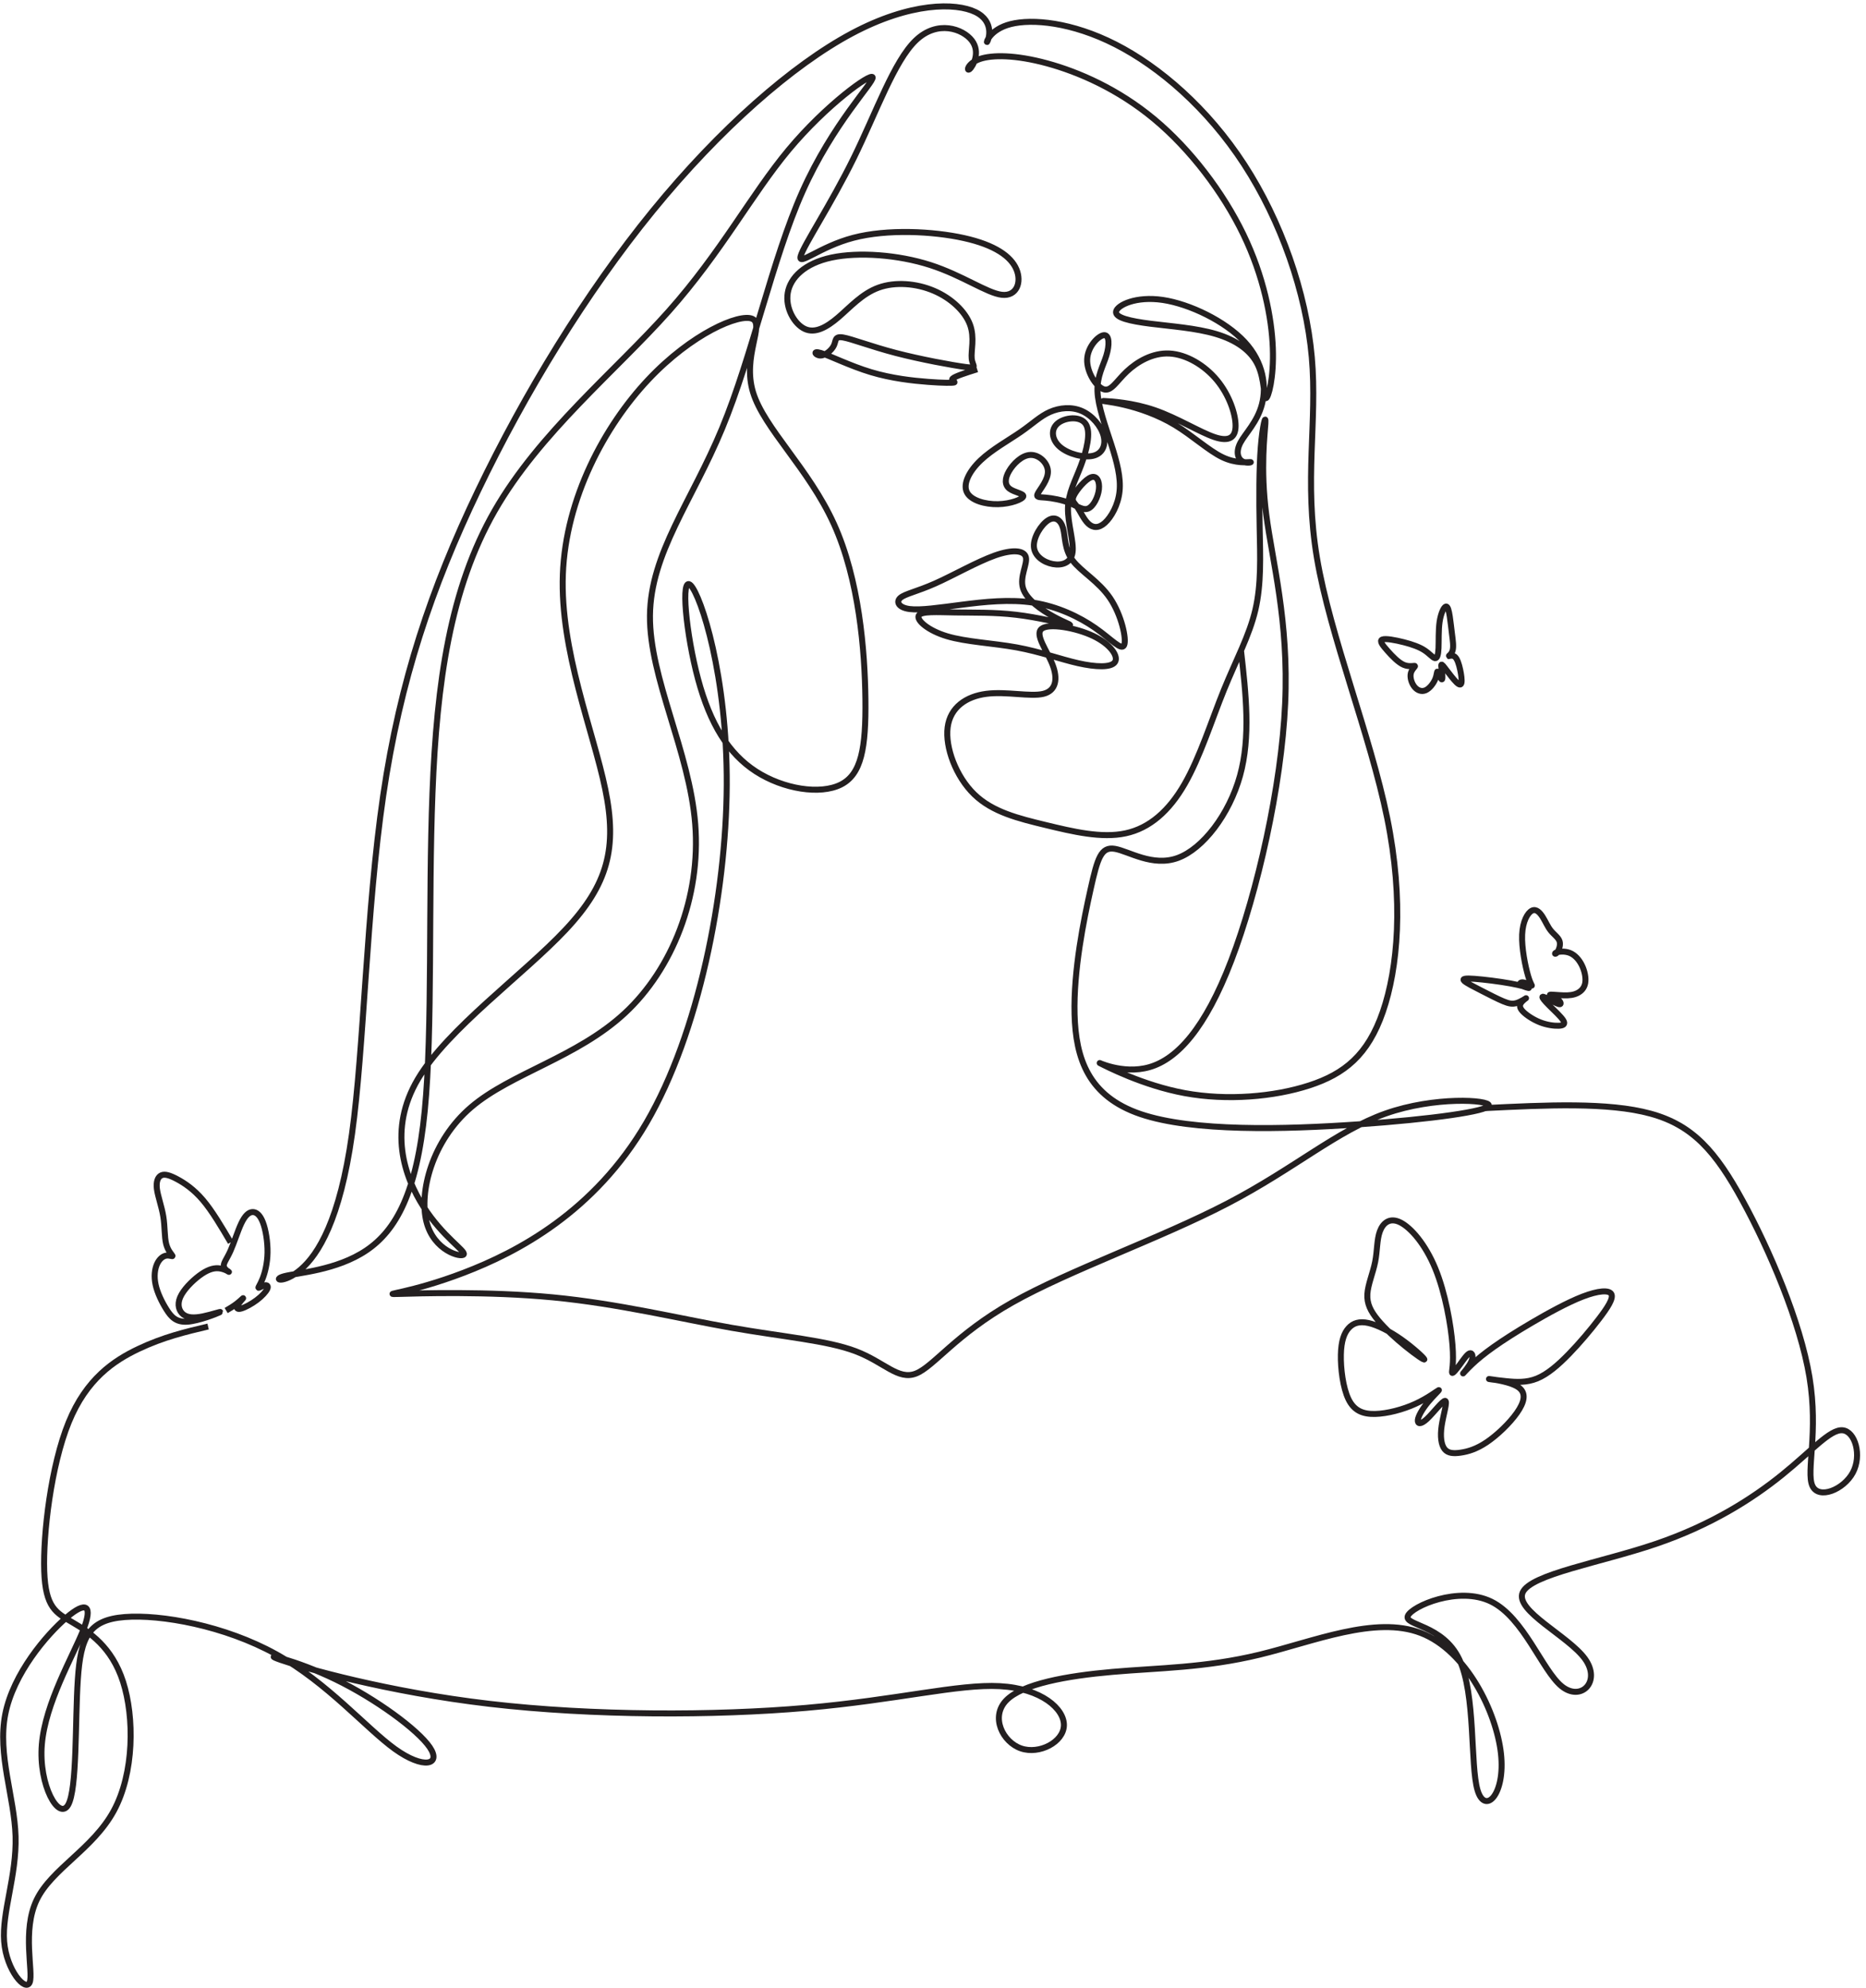 <?xml version="1.0" encoding="UTF-8"?><svg xmlns="http://www.w3.org/2000/svg" xmlns:xlink="http://www.w3.org/1999/xlink" height="2349.3" preserveAspectRatio="xMidYMid meet" version="1.0" viewBox="0.5 -4.6 2204.7 2349.3" width="2204.7" zoomAndPan="magnify"><g fill="none" stroke="#231f20" stroke-miterlimit="22.926"><path d="M 8020.947 13286.189 C 7931.609 13257.993 7842.27 13229.796 7821.13 13210.99 C 7799.962 13192.21 7846.992 13182.793 7832.881 13178.098 C 7818.769 13173.403 7743.569 13173.403 7618.951 13182.793 C 7494.361 13192.21 7320.379 13210.99 7148.785 13262.688 C 6977.191 13314.413 6807.877 13399.111 6737.426 13420.197 C 6666.867 13441.392 6695.091 13399.111 6735.038 13399.111 C 6775.013 13399.111 6826.683 13441.392 6845.544 13481.312 C 6864.351 13521.313 6850.239 13558.899 6920.744 13547.203 C 6991.249 13535.398 7146.451 13474.31 7353.297 13420.197 C 7560.17 13366.192 7818.769 13319.108 7924.58 13304.996 C 8030.364 13290.911 7983.334 13309.691 7976.305 13373.194 C 7969.222 13436.697 8002.141 13544.788 7962.193 13652.987 C 7922.192 13761.105 7809.379 13869.196 7665.982 13930.311 C 7522.557 13991.507 7348.602 14005.592 7212.261 13956.2 C 7075.892 13906.809 6977.191 13793.996 6880.797 13711.687 C 6784.402 13629.404 6690.342 13577.706 6605.725 13617.707 C 6521.109 13657.709 6445.882 13789.301 6467.05 13913.892 C 6488.191 14038.51 6605.725 14155.991 6826.683 14203.102 C 7047.723 14250.105 7372.104 14226.604 7635.397 14141.906 C 7898.718 14057.289 8100.869 13911.612 8223.099 13897.392 C 8345.383 13883.307 8387.664 14000.897 8343.022 14106.708 C 8298.352 14212.492 8166.706 14306.498 7912.829 14362.891 C 7658.953 14419.311 7282.793 14438.091 7005.415 14365.198 C 6728.01 14292.414 6549.333 14127.794 6572.861 14214.799 C 6596.363 14301.803 6821.989 14640.296 7007.748 15018.41 C 7193.481 15396.389 7339.24 15814.098 7517.075 15984.905 C 7694.938 16155.712 7904.824 16079.806 7977.689 15983.792 C 8050.555 15887.805 7986.428 15771.898 7959.018 15749.102 C 7931.609 15726.388 7941.053 15796.892 8042.142 15832.199 C 8143.204 15867.397 8335.939 15867.397 8594.564 15796.892 C 8853.135 15726.388 9177.571 15585.297 9473.782 15338.504 C 9770.021 15091.71 10038.01 14738.997 10204.909 14393.503 C 10371.807 14047.9 10437.59 13709.407 10447.007 13460.198 C 10456.397 13210.99 10409.394 13051.092 10390.587 13048.813 C 10371.807 13046.397 10381.197 13201.6 10324.804 13321.496 C 10268.412 13441.392 10146.1 13526.008 9981.562 13575.399 C 9816.997 13624.709 9610.151 13638.902 9443.225 13659.989 C 9276.326 13681.21 9149.347 13709.407 9161.071 13761.105 C 9172.903 13812.803 9323.329 13888.002 9544.314 13855.111 C 9765.272 13822.193 10056.789 13681.21 10214.298 13511.896 C 10371.807 13342.609 10395.309 13145.207 10357.696 12999.394 C 10320.11 12853.69 10221.3 12759.603 10181.407 12684.403 C 10141.405 12609.203 10160.212 12552.811 10195.492 12531.589 C 10230.69 12510.394 10282.496 12524.506 10261.301 12524.506 C 10240.188 12524.506 10146.1 12510.394 10033.288 12564.507 C 9920.42 12618.593 9788.774 12740.796 9645.403 12827.8 C 9501.979 12914.805 9346.831 12966.503 9226.962 12994.699 C 9107.012 13022.896 9022.45 13027.591 9069.426 13025.311 C 9116.429 13022.896 9295.133 13013.506 9478.477 12950.003 C 9661.849 12886.609 9849.916 12768.992 9969.785 12729.099 C 10089.708 12689.098 10141.405 12726.711 10141.405 12823.106 C 10141.405 12919.5 10089.708 13074.594 9988.591 13196.905 C 9887.502 13319.108 9737.049 13408.5 9598.373 13415.502 C 9459.671 13422.612 9332.719 13347.304 9248.103 13267.41 C 9163.459 13187.488 9121.124 13102.899 9060.036 13121.705 C 8998.894 13140.512 8918.972 13262.688 8923.64 13368.499 C 8928.389 13474.31 9017.701 13563.594 9062.37 13566.009 C 9107.012 13568.289 9107.012 13483.7 9081.176 13399.111 C 9055.314 13314.413 9003.643 13229.796 9008.311 13105.206 C 9013.006 12980.588 9074.121 12816.104 9121.124 12670.291 C 9168.154 12524.506 9201.072 12397.608 9189.294 12284.795 C 9177.571 12171.901 9121.124 12073.2 9069.426 12026.197 C 9017.701 11979.112 8970.67 11983.807 8933.084 12019.087 C 8895.471 12054.393 8867.247 12120.203 8841.412 12157.789 C 8815.549 12195.403 8791.993 12204.792 8815.549 12251.795 C 8839.078 12298.907 8909.583 12383.496 8956.559 12399.996 C 9003.643 12416.388 9027.117 12364.69 9020.062 12301.187 C 9013.006 12237.711 8975.419 12162.511 8933.084 12143.705 C 8890.776 12124.898 8843.773 12162.511 8780.27 12188.401 C 8716.794 12214.209 8636.872 12228.294 8582.813 12232.989 C 8528.727 12237.711 8500.531 12232.989 8519.31 12268.295 C 8538.171 12303.602 8603.954 12378.801 8601.593 12449.306 C 8599.259 12519.811 8528.727 12585.702 8458.223 12583.287 C 8387.664 12581.007 8317.159 12510.394 8281.907 12449.306 C 8246.627 12388.191 8246.627 12336.493 8286.602 12305.909 C 8326.522 12275.406 8406.497 12265.989 8399.442 12242.406 C 8392.413 12218.904 8298.352 12181.291 8192.568 12179.011 C 8086.757 12176.596 7969.222 12209.487 7936.358 12277.712 C 7903.412 12345.91 7955.11 12449.306 8049.171 12538.699 C 8143.204 12628.01 8279.546 12703.21 8378.301 12771.408 C 8477.002 12839.605 8538.171 12900.693 8618.066 12935.891 C 8697.987 12971.198 8796.743 12980.588 8881.359 12943.001 C 8966.003 12905.388 9036.507 12820.799 9057.648 12743.211 C 9078.843 12665.596 9050.619 12595.092 8973.058 12576.312 C 8895.471 12557.506 8768.519 12590.397 8700.348 12649.096 C 8632.177 12707.905 8622.761 12792.494 8681.542 12841.912 C 8740.295 12891.303 8867.247 12905.388 8911.944 12837.19 C 8956.559 12768.992 8918.972 12618.593 8871.969 12494.002 C 8824.912 12369.412 8768.519 12270.711 8766.158 12146.093 C 8763.824 12021.502 8815.549 11870.994 8803.771 11783.99 C 8791.993 11697.012 8716.794 11673.511 8641.54 11687.596 C 8566.341 11701.789 8491.087 11753.487 8486.419 11830.993 C 8481.724 11908.608 8547.534 12012.112 8603.954 12047.31 C 8660.347 12082.59 8707.431 12049.698 8726.211 11981.501 C 8745.017 11913.303 8735.601 11809.907 8803.798 11718.207 C 8871.969 11626.508 9017.701 11546.613 9111.761 11407.911 C 9205.767 11269.208 9248.103 11071.698 9226.962 11022.388 C 9205.767 10972.997 9121.124 11071.698 8989.477 11163.397 C 8857.857 11255.097 8679.208 11339.713 8484.058 11370.298 C 8288.935 11400.801 8077.367 11377.299 7893.968 11353.798 C 7710.597 11330.296 7555.476 11306.794 7466.137 11318.6 C 7376.826 11330.296 7353.297 11377.299 7390.91 11410.299 C 7428.497 11443.19 7527.279 11461.997 7675.399 11527.807 C 7823.464 11593.589 8020.947 11706.511 8166.706 11758.209 C 8312.41 11809.907 8406.497 11800.49 8420.582 11744.097 C 8434.694 11687.596 8368.857 11584.2 8397.081 11490.193 C 8425.304 11396.106 8547.534 11311.489 8646.289 11257.403 C 8745.017 11203.399 8820.217 11179.897 8763.824 11191.594 C 8707.431 11203.399 8519.31 11250.402 8340.633 11271.488 C 8162.011 11292.71 7992.697 11287.988 7842.27 11290.403 C 7691.817 11292.71 7560.17 11302.1 7541.364 11264.513 C 7522.557 11226.9 7616.59 11142.311 7774.1 11095.199 C 7931.609 11048.196 8152.594 11038.806 8345.383 11003.608 C 8538.171 10968.302 8702.682 10907.187 8848.441 10874.295 C 8994.199 10841.296 9121.124 10836.601 9151.708 10883.604 C 9182.266 10930.688 9116.429 11029.389 8973.058 11097.587 C 8829.661 11165.812 8608.649 11203.399 8549.895 11156.287 C 8491.087 11109.311 8594.564 10977.691 8639.26 10862.49 C 8683.875 10747.289 8669.764 10648.588 8564.007 10622.699 C 8458.223 10596.89 8260.739 10643.894 8096.201 10622.699 C 7931.609 10601.612 7799.962 10512.193 7778.822 10347.709 C 7757.627 10183.09 7846.992 9943.325 7997.446 9797.566 C 8147.899 9651.808 8359.44 9600.083 8582.813 9546.024 C 8806.105 9491.938 9041.229 9435.545 9238.658 9477.853 C 9436.142 9520.161 9596.012 9661.198 9722.937 9882.183 C 9849.916 10103.195 9943.949 10404.102 10045.011 10653.31 C 10146.1 10902.492 10254.3 11099.894 10303.691 11311.489 C 10353.001 11523.112 10343.611 11748.792 10338.889 11986.195 C 10334.194 12223.599 10334.194 12472.808 10348.306 12649.096 C 10362.391 12825.494 10390.587 12928.89 10385.892 12841.912 C 10381.197 12754.908 10343.611 12477.503 10392.894 12094.313 C 10442.312 11711.206 10578.708 11222.205 10548.096 10542.804 C 10517.512 9863.403 10320.11 8993.575 10106.099 8434.07 C 9892.197 7874.592 9661.849 7625.383 9436.142 7559.573 C 9210.489 7493.737 8989.477 7611.271 9031.812 7590.131 C 9074.121 7568.963 9379.749 7409.12 9725.325 7345.644 C 10070.901 7282.168 10456.397 7315.06 10745.607 7409.12 C 11034.708 7503.153 11227.497 7658.302 11349.7 8013.267 C 11472.011 8368.26 11523.709 8923.07 11385.006 9604.805 C 11246.304 10286.513 10917.201 11095.199 10809.11 11736.987 C 10700.911 12378.801 10813.805 12853.69 10766.693 13384.999 C 10719.69 13916.199 10512.898 14504.009 10211.91 14967.092 C 9911.031 15430.203 9516.091 15768.696 9156.403 15952.095 C 8796.743 16135.412 8472.307 16163.609 8296.019 16118.994 C 8119.676 16074.297 8091.506 15956.79 8103.23 15973.208 C 8114.981 15989.708 8166.706 16140.107 8006.836 16217.695 C 7846.992 16295.31 7475.581 16300.005 6991.249 16041.406 C 6506.997 15782.808 5909.906 15260.889 5359.818 14586.21 C 4809.675 13911.504 4306.59 13084.011 3925.762 12289.49 C 3544.961 11494.888 3286.336 10733.205 3147.66 9788.15 C 3008.958 8843.121 2990.178 7714.722 2891.423 7009.458 C 2792.695 6304.222 2614.018 6022.122 2472.981 5899.865 C 2331.945 5777.635 2228.468 5815.221 2336.64 5843.445 C 2444.758 5871.669 2764.498 5890.475 3008.958 6055.04 C 3253.471 6219.578 3422.731 6529.902 3488.541 7202.247 C 3554.378 7874.592 3516.738 8908.958 3551.99 9811.678 C 3587.297 10714.398 3695.415 11485.499 4062.131 12124.898 C 4428.874 12764.297 5054.216 13272.104 5489.131 13761.105 C 5924.018 14250.105 6168.532 14720.19 6474.757 15087.694 C 6781.01 15455.197 7149.056 15720.092 7163.168 15682.397 C 7177.28 15644.811 6837.43 15304.798 6587.624 14744.506 C 6337.792 14184.187 6177.894 13403.805 5928.713 12801.911 C 5679.531 12200.097 5341.011 11776.988 5336.316 11264.513 C 5331.594 10752.011 5660.725 10150.198 5707.728 9553.08 C 5754.758 8955.961 5519.688 8363.565 5129.416 8001.516 C 4739.198 7639.495 4193.778 7507.848 3869.397 7230.443 C 3544.961 6953.038 3441.538 6529.902 3502.653 6290.11 C 3563.795 6050.318 3789.448 5993.898 3808.255 6022.122 C 3827.061 6050.318 3638.995 6163.158 3479.124 6412.367 C 3319.308 6661.548 3187.607 7047.071 3432.148 7460.818 C 3676.608 7874.592 4297.255 8316.535 4645.138 8687.973 C 4993.074 9059.412 5068.328 9360.318 4969.6 9839.902 C 4870.845 10319.512 4598.162 10977.691 4621.663 11603.006 C 4645.138 12228.294 4964.851 12820.799 5321.825 13200.406 C 5678.744 13580.094 6072.897 13746.993 6176.347 13699.99 C 6279.77 13652.987 6092.491 13392 6182.209 13097.01 C 6271.955 12801.911 6638.671 12472.808 6845.544 12016.807 C 7052.445 11560.698 7099.421 10977.691 7104.143 10578.002 C 7108.838 10178.395 7071.251 9962.132 6901.991 9877.488 C 6732.732 9792.872 6431.825 9839.902 6206.118 9985.633 C 5980.411 10131.392 5830.012 10375.905 5731.283 10742.595 C 5632.501 11109.311 5585.498 11598.311 5670.141 11513.695 C 5754.758 11429.106 5971.048 10770.791 5966.353 9872.793 C 5961.631 8974.768 5735.951 7836.979 5308.093 7103.491 C 4880.234 6370.032 4250.198 6040.929 3808.255 5871.669 C 3366.311 5702.409 3112.435 5692.992 3272.278 5697.714 C 3432.148 5702.409 4005.738 5721.215 4541.714 5669.49 C 5077.718 5617.765 5576.081 5495.535 6003.966 5420.309 C 6431.825 5345.082 6789.124 5316.858 7024.221 5227.52 C 7259.291 5138.209 7372.131 4987.728 7517.917 5044.148 C 7663.675 5100.568 7842.298 5363.889 8307.769 5627.182 C 8773.241 5890.475 9525.508 6153.768 10075.596 6440.563 C 10625.711 6727.358 10973.594 7037.682 11373.31 7178.718 C 11772.89 7319.782 12224.305 7291.558 12219.501 7244.555 C 12214.888 7197.552 11754.111 7131.715 11147.603 7089.38 C 10541.095 7047.071 9788.801 7028.265 9360.942 7174.023 C 8933.084 7319.782 8829.661 7630.078 8820.217 7992.127 C 8810.854 8354.148 8895.525 8767.895 8952.244 9021.717 C 9008.935 9275.512 9037.756 9369.41 9150.623 9350.603 C 9263.463 9331.796 9460.295 9200.312 9666.843 9275.593 C 9873.444 9350.901 10089.708 9633.001 10177.798 9951.222 C 10265.888 10269.497 10225.805 10623.811 10185.803 10978.099" stroke-width="49.233" transform="matrix(.144 0 0 -.144 0 2345)"/><path d="M 1825.102 5792.535 C 1630.067 5746.446 1435.003 5700.328 1217.456 5597.298 C 999.939 5494.239 759.969 5334.24 604.962 4954.241 C 449.926 4574.242 379.941 3974.244 390.735 3652.571 C 401.644 3330.898 493.245 3287.551 638.237 3202.558 C 783.288 3117.537 981.613 2990.899 1080.776 2682.56 C 1179.938 2374.22 1179.938 1884.207 998.698 1551.626 C 817.4 1219.073 454.89 1043.922 324.905 773.908 C 194.862 503.894 297.43 139.076 263.664 51.63 C 229.898 -35.786 59.942 154.199 39.942 409.205 C 19.942 664.211 149.927 984.21 139.971 1329.231 C 129.927 1674.223 -20.029 2044.236 49.957 2399.242 C 119.971 2754.219 409.955 3094.218 584.962 3244.232 C 759.969 3394.217 819.94 3354.217 729.954 3129.225 C 639.94 2904.233 399.941 2494.22 369.927 2134.221 C 339.941 1774.222 519.941 1464.209 599.911 1604.237 C 679.94 1744.237 659.94 2334.22 684.933 2704.234 C 709.897 3074.218 779.969 3224.232 1094.917 3249.225 C 1409.923 3274.217 1969.95 3174.218 2419.934 2924.233 C 2869.919 2674.219 3209.946 2274.221 3459.96 2094.221 C 3709.974 1914.222 3869.973 1954.222 3764.952 2109.228 C 3659.959 2264.235 3289.946 2534.22 2939.962 2704.234 C 2589.948 2874.219 2259.935 2944.233 2459.963 2874.219 C 2659.934 2804.233 3389.946 2594.22 4289.943 2489.227 C 5189.94 2384.235 6259.98 2384.235 7059.977 2454.22 C 7859.975 2524.234 8389.987 2664.234 8755.008 2644.234 C 9119.971 2624.234 9319.97 2444.235 9314.977 2299.242 C 9309.984 2154.221 9099.971 2044.207 8939.971 2099.214 C 8779.972 2154.221 8669.929 2374.22 8809.986 2519.213 C 8950.014 2664.234 9339.941 2734.219 9739.969 2769.226 C 10139.996 2804.233 10550.009 2804.233 11024.986 2919.24 C 11499.992 3034.218 12039.99 3264.232 12439.989 3109.225 C 12839.987 2954.218 13099.987 2414.22 13139.986 2054.221 C 13179.986 1694.223 12999.987 1514.223 12934.994 1734.222 C 12870.002 1954.222 12919.987 2574.22 12774.995 2879.24 C 12630.002 3184.232 12290.004 3174.218 12325.011 3259.21 C 12359.989 3344.232 12770.002 3524.231 13054.994 3384.231 C 13339.986 3244.232 13500.014 2784.233 13669.999 2644.234 C 13840.013 2504.234 14020.012 2684.234 13874.991 2884.233 C 13729.999 3084.232 13259.986 3304.232 13330 3464.231 C 13400.014 3624.231 14009.998 3724.23 14494.989 3889.223 C 14980.009 4054.244 15340.008 4284.229 15600.007 4494.242 C 15860.006 4704.227 16020.006 4894.241 16129.991 4884.227 C 16240.005 4874.241 16300.005 4664.227 16220.005 4514.242 C 16140.006 4364.228 15920.006 4274.243 15864.999 4399.235 C 15809.992 4524.228 15920.006 4864.227 15840.007 5349.247 C 15760.007 5834.238 15489.993 6464.25 15254.987 6894.235 C 15020.009 7324.248 14820.01 7554.261 14449.189 7655.906 C 14078.309 7757.58 13536.608 7730.913 12994.907 7704.246" stroke-width="52.357" transform="matrix(.135 0 0 -.135 0 2345)"/><path d="M 15703.811 10403.785 C 15674.888 10501.8 15636.786 10690.208 15642.815 10827.408 C 15648.809 10964.608 15698.9 11050.701 15742.997 11072.986 C 15787.093 11095.305 15825.195 11053.884 15854.592 11007.113 C 15883.99 10960.307 15904.683 10908.014 15937.908 10867.203 C 15971.099 10826.291 16016.888 10796.893 16028.302 10755.608 C 16039.715 10714.187 16016.888 10660.811 15999.514 10640.693 C 15982.004 10620.508 15970.015 10633.615 15994.501 10643.403 C 16018.988 10653.19 16079.985 10659.693 16132.311 10639 C 16184.603 10618.408 16228.09 10570.417 16257.013 10511.114 C 16285.903 10451.709 16299.992 10380.992 16290.712 10329.208 C 16281.5 10277.491 16248.783 10244.808 16210.208 10225.808 C 16171.496 10206.707 16126.892 10201.288 16068.605 10202.914 C 16010.284 10204.505 15938.484 10213.311 15929.204 10208.908 C 15919.992 10204.607 15973.3 10187.097 16004.899 10164.812 C 16036.498 10142.493 16046.286 10115.297 16032.095 10112.011 C 16017.904 10108.692 15979.904 10129.386 15940.109 10150.587 C 15900.416 10171.89 15858.995 10193.701 15851.917 10187.707 C 15844.804 10181.712 15872 10147.912 15921.583 10098.396 C 15971.099 10048.813 16043.001 9983.482 16066.404 9944.296 C 16089.806 9905.077 16064.812 9892.004 16016.313 9890.378 C 15967.915 9888.753 15896.013 9898.574 15825.703 9926.312 C 15755.494 9954.084 15686.911 9999.84 15651.485 10036.316 C 15616.093 10072.792 15613.993 10099.988 15631.909 10126.101 C 15649.791 10152.315 15687.995 10177.309 15682.61 10173.516 C 15677.089 10169.689 15628.116 10137.006 15585.611 10124.001 C 15543.208 10110.894 15507.207 10117.396 15448.412 10141.883 C 15389.616 10166.404 15307.893 10208.908 15227.896 10249.685 C 15147.899 10290.598 15069.495 10329.784 15047.209 10352.103 C 15024.789 10374.388 15058.589 10379.908 15154.402 10372.796 C 15250.317 10365.684 15408.21 10346.108 15521.905 10325.415 C 15635.804 10304.687 15705.403 10283.012 15711.398 10279.117 C 15717.392 10275.29 15659.715 10289.514 15635.804 10305.297 C 15611.69 10321.113 15621.613 10338.488 15649.791 10336.286 C 15678.207 10334.085 15725.013 10312.409 15738.695 10305.297 C 15752.31 10298.185 15732.599 10305.805 15703.811 10403.785 Z M 15703.811 10403.785" stroke-width="61.442" transform="matrix(.115 0 0 -.115 0 2345)"/><path d="M 16038.895 14941 C 16042.316 15019.718 16037.203 15139.009 16050.886 15233.286 C 16064.791 15327.49 16097.712 15396.718 16120.114 15403.597 C 16142.589 15410.512 16154.691 15355.189 16164.292 15293.796 C 16173.782 15232.403 16180.587 15165.015 16189.305 15096.707 C 16197.912 15028.399 16208.285 14959.208 16196.183 14915.104 C 16184.118 14871 16149.615 14851.982 16151.307 14851.099 C 16152.999 14850.29 16190.997 14867.616 16219.615 14845.104 C 16248.086 14822.592 16267.213 14760.39 16280.088 14700.689 C 16293.109 14640.989 16299.988 14584.01 16294.802 14555.392 C 16289.615 14526.884 16272.29 14526.884 16239.405 14558.887 C 16206.593 14590.889 16158.185 14654.893 16125.3 14698.114 C 16092.489 14741.299 16075.201 14763.811 16070.897 14754.284 C 16066.483 14744.793 16075.201 14703.301 16079.504 14662.691 C 16083.808 14622.008 16083.808 14582.208 16072.589 14593.5 C 16061.296 14604.683 16038.895 14666.995 16029.404 14677.295 C 16019.914 14687.705 16023.298 14646.212 16003.398 14596.885 C 15983.498 14547.704 15940.313 14490.615 15895.4 14470.715 C 15850.413 14450.815 15803.697 14468.103 15770.812 14508.787 C 15738.001 14549.396 15718.983 14613.401 15730.203 14660.116 C 15741.495 14706.685 15782.988 14736.112 15775.999 14741.299 C 15769.083 14746.486 15713.797 14727.505 15652.404 14753.401 C 15591.011 14779.407 15523.586 14850.29 15469.992 14910.8 C 15416.397 14971.31 15376.597 15021.483 15412.094 15036.197 C 15447.517 15050.8 15558.09 15030.091 15652.404 15005.887 C 15746.608 14981.683 15824.517 14953.985 15881.495 14916.796 C 15938.584 14879.717 15974.89 14833.002 15999.094 14828.588 C 16023.298 14824.284 16035.4 14862.392 16038.895 14941 Z M 16038.895 14941" stroke-width="66.733" transform="matrix(.106 0 0 -.106 0 2345)"/><path d="M 2730.117 8814.648 C 2620.703 9000.391 2511.172 9186.172 2401.758 9315 C 2292.266 9443.828 2182.812 9515.703 2098.203 9561.055 C 2013.633 9606.367 1953.867 9625.156 1912.422 9606.914 C 1871.016 9588.672 1847.734 9533.398 1858.828 9446.055 C 1869.883 9358.672 1915.234 9239.258 1934.57 9119.297 C 1953.867 8999.297 1947.266 8878.789 1968.242 8795.859 C 1989.297 8712.891 2038.008 8667.578 2042.93 8655.391 C 2047.93 8643.242 2009.258 8664.258 1968.867 8657.617 C 1928.516 8651.016 1886.484 8616.719 1859.922 8556.992 C 1833.398 8497.305 1822.383 8412.148 1843.32 8314.844 C 1864.297 8217.539 1917.422 8108.047 1972.734 8020.703 C 2028.008 7933.359 2085.508 7868.125 2218.75 7876.953 C 2351.992 7885.781 2561.016 7968.711 2599.688 7987.539 C 2638.398 8006.328 2506.797 7961.016 2402.891 7939.961 C 2298.867 7918.984 2222.617 7922.305 2171.758 7961.562 C 2120.898 8000.781 2095.508 8076.016 2133.633 8165 C 2171.758 8254.023 2273.516 8356.875 2360.234 8421.562 C 2447.07 8486.211 2518.984 8512.773 2584.258 8508.359 C 2649.453 8503.945 2708.047 8468.555 2709.766 8465.781 C 2711.367 8463.008 2656.133 8492.852 2649.453 8531.562 C 2642.812 8570.273 2684.883 8617.812 2727.383 8712.344 C 2769.922 8806.914 2813.047 8948.438 2856.172 9039.102 C 2899.297 9129.805 2942.422 9169.609 2986.758 9172.344 C 3030.938 9175.117 3076.328 9140.859 3110.547 9051.836 C 3144.883 8962.812 3168.047 8819.062 3165.898 8693.008 C 3163.633 8566.953 3136.016 8458.594 3108.32 8387.266 C 3080.703 8315.938 3053.047 8281.68 3059.141 8277.773 C 3065.195 8273.945 3105.078 8300.469 3133.203 8306.562 C 3161.367 8312.617 3178.008 8298.242 3163.047 8265.078 C 3148.203 8231.914 3101.758 8179.922 3040.312 8133.516 C 2978.984 8087.031 2902.617 8046.133 2856.797 8032.852 C 2810.898 8019.609 2795.391 8033.984 2810.898 8066.055 C 2826.367 8098.125 2872.812 8147.852 2877.266 8153.945 C 2881.641 8160.039 2844.062 8122.422 2803.672 8090.938 C 2763.398 8059.414 2720.195 8033.984 2677.07 8008.555" stroke-width="70.866" transform="matrix(.1 0 0 -.1 0 2345)"/><path d="M 14672.016 6496.633 C 14656.413 6695.008 14599.992 7021.928 14498.891 7268.608 C 14397.891 7515.287 14252.312 7681.725 14145.29 7735.219 C 14038.301 7788.714 13969.903 7729.298 13938.698 7644.565 C 13907.493 7559.866 13913.415 7449.916 13891.192 7336.973 C 13868.902 7224.029 13818.302 7108.125 13812.414 7011.516 C 13806.393 6914.94 13845.116 6837.659 13917.906 6749.966 C 13990.695 6662.306 14097.684 6564.233 14198.684 6482.494 C 14299.785 6400.756 14394.897 6335.385 14387.511 6353.216 C 14380.093 6371.048 14270.11 6472.115 14154.206 6553.82 C 14038.301 6635.558 13916.409 6697.968 13824.291 6718.761 C 13732.106 6739.586 13669.696 6718.761 13623.587 6668.26 C 13577.511 6617.727 13547.803 6537.485 13544.909 6399.292 C 13541.915 6261.065 13565.701 6064.919 13622.09 5949.015 C 13678.612 5833.11 13767.802 5797.414 13891.192 5800.408 C 14014.515 5803.369 14172.004 5844.987 14298.288 5902.939 C 14424.605 5960.891 14519.684 6035.211 14533.09 6041.133 C 14546.497 6047.088 14478.099 5984.677 14423.108 5917.81 C 14368.216 5850.942 14326.598 5779.616 14322.107 5739.495 C 14317.616 5699.374 14350.285 5690.425 14414.192 5749.875 C 14478.099 5809.324 14573.211 5937.105 14598.494 5932.647 C 14623.811 5928.189 14579.199 5791.492 14562.798 5681.51 C 14546.497 5571.56 14558.407 5488.358 14592.506 5445.243 C 14626.705 5402.162 14683.194 5399.167 14754.486 5409.58 C 14825.812 5419.993 14912.008 5443.746 15017.6 5515.072 C 15123.092 5586.398 15247.912 5705.296 15322.198 5810.788 C 15396.485 5916.313 15420.304 6008.464 15342.99 6066.416 C 15265.71 6124.368 15087.395 6148.155 15048.805 6152.579 C 15010.115 6157.037 15111.115 6142.2 15213.712 6131.787 C 15316.21 6121.374 15420.304 6115.452 15525.796 6158.534 C 15631.288 6201.649 15738.309 6293.767 15846.795 6405.213 C 15955.214 6516.66 16065.197 6647.435 16151.393 6760.378 C 16237.59 6873.322 16300 6968.434 16276.214 7011.516 C 16252.494 7054.63 16142.511 7045.715 15987.916 6986.266 C 15833.388 6926.816 15634.315 6816.834 15472.302 6721.755 C 15310.288 6626.643 15185.502 6546.401 15088.892 6478.036 C 14992.317 6409.671 14923.885 6353.216 14868.993 6301.186 C 14814.002 6249.188 14772.384 6201.649 14779.803 6210.565 C 14787.188 6219.48 14843.71 6284.851 14864.502 6335.385 C 14885.295 6385.918 14870.491 6421.581 14845.207 6412.665 C 14819.89 6403.75 14784.194 6350.255 14747.8 6300.454 C 14711.405 6250.685 14674.311 6204.61 14668.29 6216.519 C 14662.402 6228.396 14687.685 6298.225 14672.016 6496.633 Z M 14672.016 6496.633" stroke-width="60.353" transform="matrix(.117 0 0 -.117 0 2345)"/></g></svg>